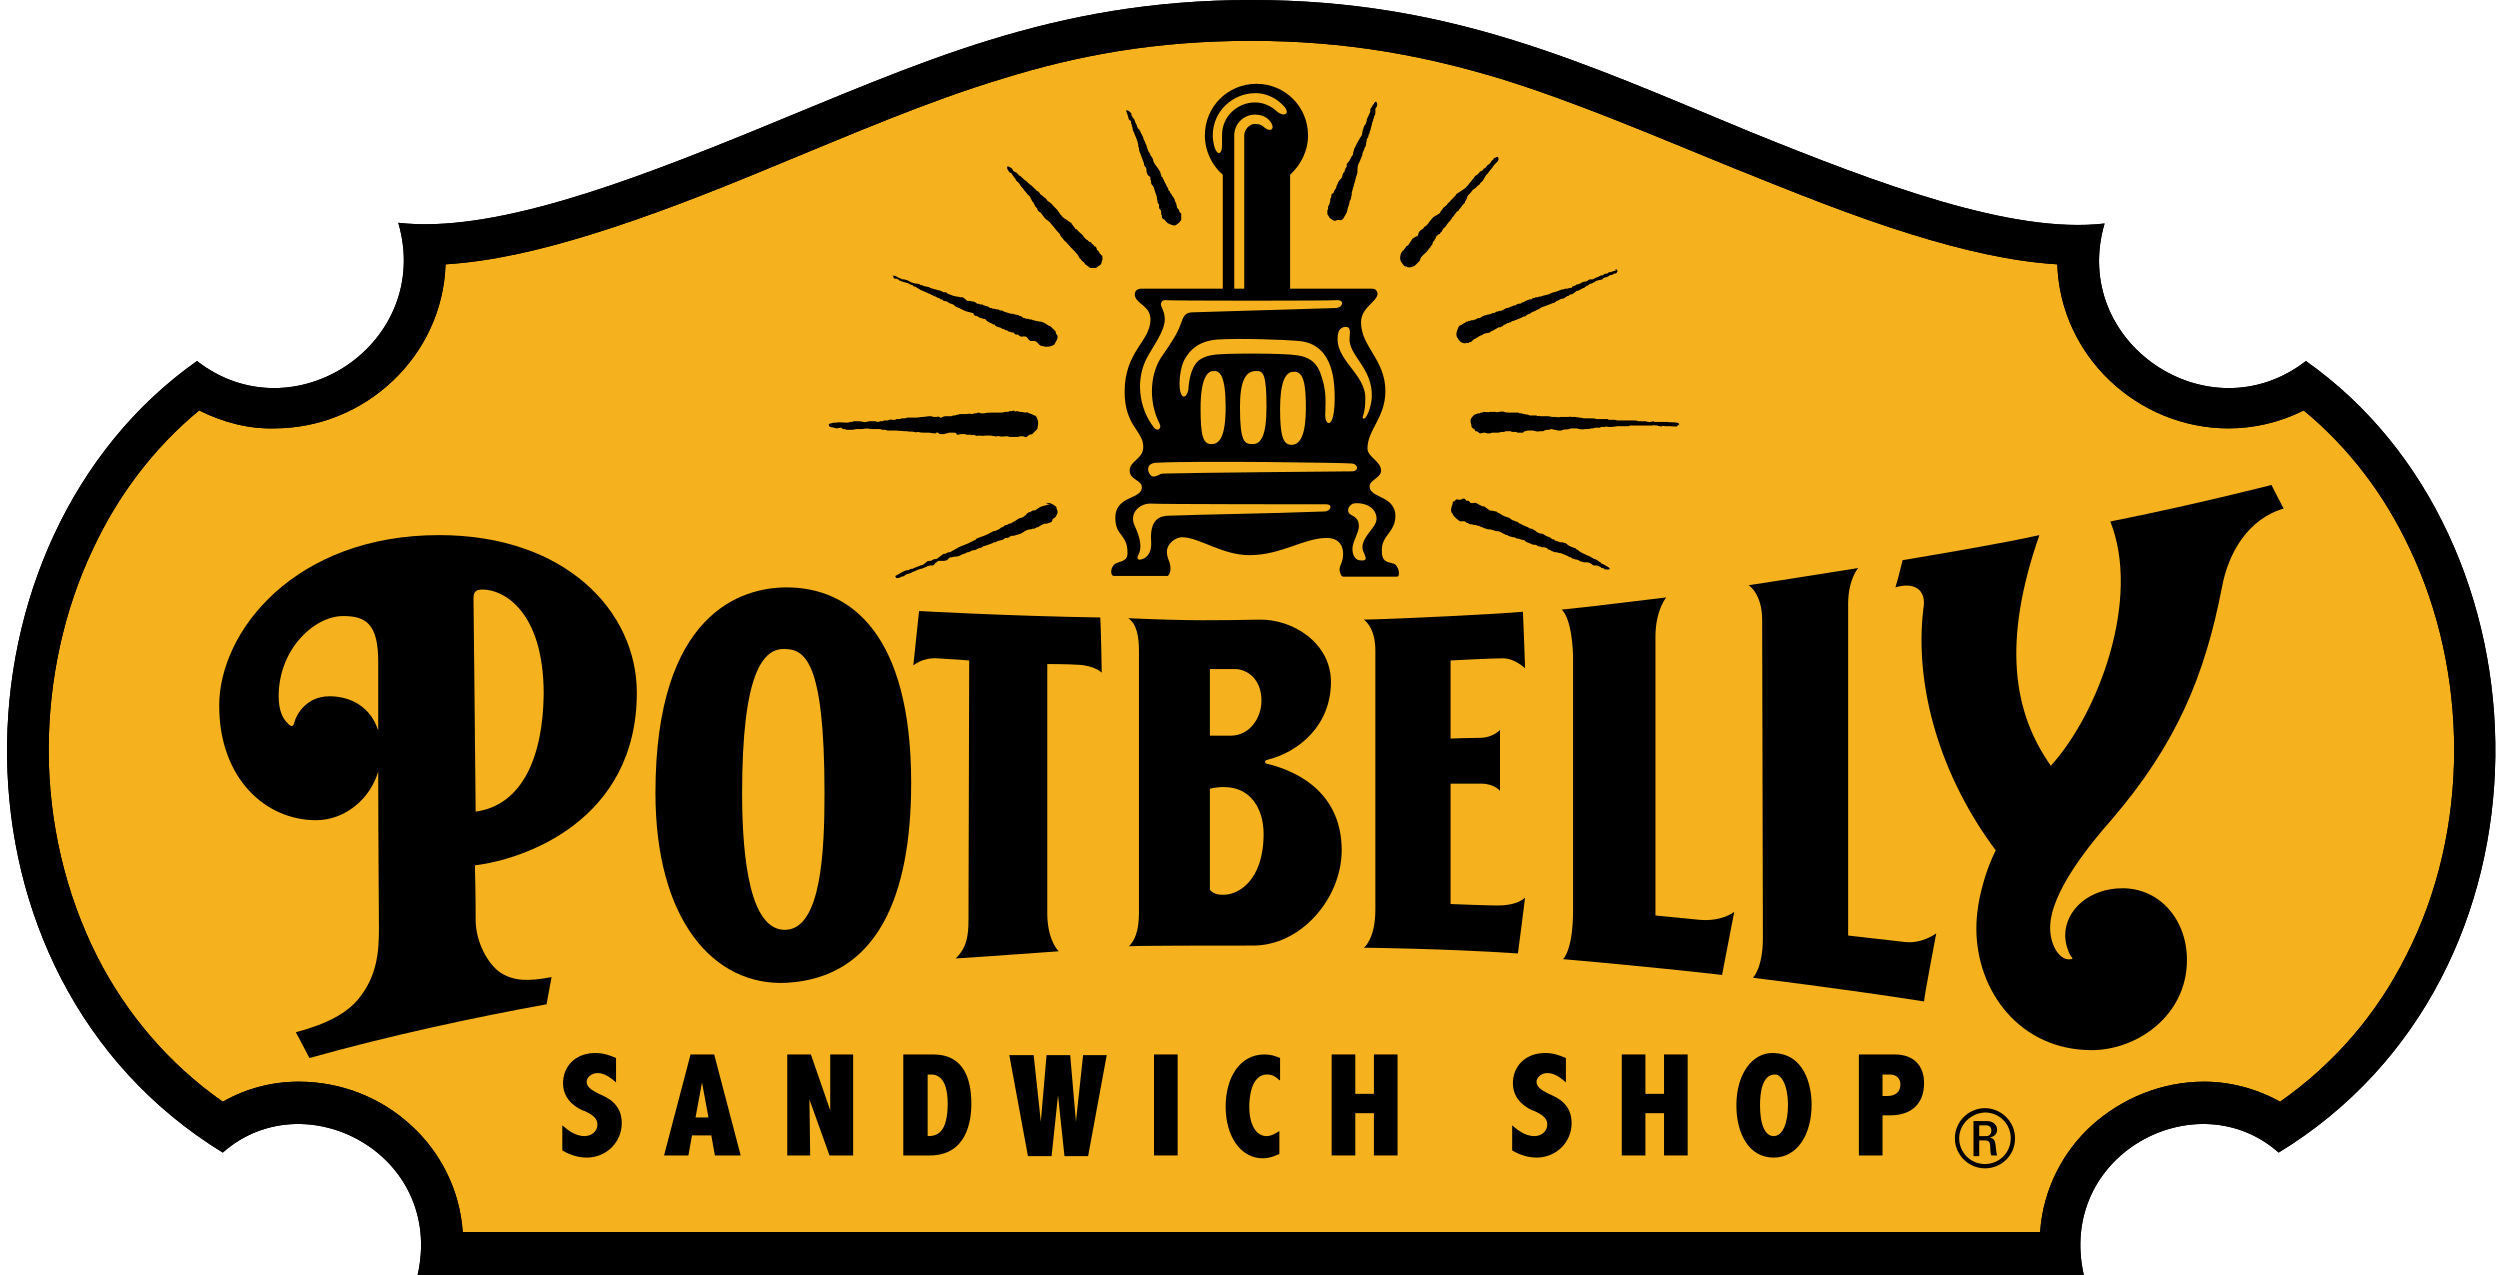 <svg width="349" height="178" viewBox="0 0 349 178" fill="none" xmlns="http://www.w3.org/2000/svg">
<path d="M62.4 174.3C62.5 169.5 61 164.9 58 161.1C54 156.2 47.9 153.2 41.6 153.2C37.7 153.2 34.1 154.3 30.9 156.4C14.9 145.7 5.3 127.8 4.6 107C3.9 86.1 12.7 66.4 27.6 54.8C30.9 56.8 34.5 57.8 38.3 57.8C45.1 57.8 51.6 54.5 55.8 49C58.9 44.9 60.3 40 60 35C73.3 34.8 90.3 28.3 106.5 21.7C108.7 20.8 110.8 19.9 112.9 19.1C132.9 10.8 150.1 3.7 174.7 3.7C199.3 3.7 216.5 10.8 236.5 19.1C238.6 20 240.7 20.9 242.9 21.7C259.1 28.3 276.1 34.8 289.4 35C289.1 40 290.5 44.9 293.6 49C297.8 54.5 304.3 57.8 311.1 57.8C314.9 57.8 318.5 56.8 321.8 54.8C336.7 66.4 345.4 86.1 344.8 107C344.1 127.8 334.6 145.7 318.5 156.5C315.3 154.4 311.7 153.3 307.8 153.3C301.5 153.3 295.4 156.2 291.4 161.2C288.4 165 286.9 169.5 287 174.4H62.4V174.3Z" fill="#F5B21E"/>
<path d="M281.3 158.9C281.3 161.3 279.4 163.1 277.1 163.1C274.8 163.1 272.9 161.2 272.9 158.9C272.9 156.6 274.8 154.7 277.1 154.7C279.4 154.7 281.3 156.6 281.3 158.9ZM273.5 158.9C273.5 160.9 275.1 162.5 277.1 162.5C279.1 162.5 280.7 160.9 280.7 158.9C280.7 156.9 279.1 155.3 277.1 155.3C275.1 155.4 273.5 157 273.5 158.9ZM276.3 161.4H275.5V156.5H277.4C278.3 156.5 278.8 157.1 278.8 157.7C278.8 158.3 278.4 158.7 277.7 158.8C278.3 158.9 278.5 159.1 278.6 160C278.6 160.2 278.7 161 278.8 161.3H278C277.8 161 277.9 160.3 277.8 159.7C277.7 159.2 277.3 159.2 277.1 159.2H276.3V161.4ZM276.3 158.6H277.3C277.8 158.6 278 158.2 278 157.8C278 157.5 277.8 157.1 277.3 157.1H276.3V158.6Z" fill="black"/>
<path d="M81.3 155C79.8 154.3 78.6 153.1 78.6 151.2C78.6 148.9 80.3 147 83.1 147C84.4 147 85.3 147.4 86 147.7V151.1C85.5 150.7 84.6 149.8 83.4 149.8C82.6 149.8 81.9 150.4 81.9 151C81.9 151.9 82.9 152.3 83.6 152.7C84.8 153.2 86.8 154.1 86.8 156.8C86.8 159.4 84.7 161.6 81.9 161.6C80.3 161.6 79 160.9 78.5 160.6V157.1C79.1 157.6 80.2 158.6 81.6 158.6C82.6 158.6 83.4 157.9 83.4 157C83.4 156.1 82.7 155.6 81.6 155.1L81.3 155Z" fill="black"/>
<path d="M99.7 147.2L103.4 161.3H99.8L99.3 158.5H96.6L96.1 161.3H92.7L96.4 147.2H99.7ZM98 151.1L97.1 156H98.9L98 151.1Z" fill="black"/>
<path d="M115.9 155V147.2H119.1V161.3H115.8L113 153.5L113.1 161.3H109.9V147.2H113.2L115.9 155Z" fill="black"/>
<path d="M130.3 147.2C134.4 147.2 135.6 150.4 135.6 154.1C135.6 156.6 134.9 161.3 129.8 161.3H126.1V147.2H130.3ZM129.5 150V158.6C130.7 158.6 132.3 158.3 132.3 154C132.3 152.5 132 150 130 150H129.5Z" fill="black"/>
<path d="M150.2 156.6L151.2 147.3H154.5L151.9 161.4H148.6L147.7 152.9L146.8 161.4H143.5L140.9 147.3H144.3L145.3 156.6L146.1 147.3H149.4L150.2 156.6Z" fill="black"/>
<path d="M164.4 147.2V161.3H161.1V147.2H164.4Z" fill="black"/>
<path d="M178.6 150.8C178.1 150.3 177.6 150 176.9 150C174.4 150 174.4 154 174.4 154.5C174.4 156.9 175.3 158.6 176.8 158.6C177.5 158.6 178.1 158.2 178.6 157.9V161.1C178.1 161.3 177.3 161.7 176.3 161.7C173.1 161.7 171.1 158.5 171.1 154.5C171.1 150.4 173.1 147.2 176.5 147.2C177.4 147.2 178 147.4 178.7 147.7V150.8H178.6Z" fill="black"/>
<path d="M189.2 147.2V152.7H191.8V147.2H195.1V161.3H191.8V155.4H189.2V161.3H185.9V147.2H189.2Z" fill="black"/>
<path d="M213.9 155C212.4 154.3 211.2 153.1 211.2 151.2C211.2 148.9 212.9 147 215.7 147C217 147 217.9 147.4 218.6 147.7V151.1C218.1 150.7 217.2 149.8 216 149.8C215.2 149.8 214.5 150.4 214.5 151C214.5 151.9 215.5 152.3 216.2 152.7C217.4 153.2 219.4 154.1 219.4 156.8C219.4 159.4 217.3 161.6 214.5 161.6C212.9 161.6 211.6 160.9 211.1 160.6V157.1C211.7 157.6 212.8 158.6 214.2 158.6C215.2 158.6 216 157.9 216 157C216 156.1 215.3 155.6 214.2 155.1L213.9 155Z" fill="black"/>
<path d="M229.7 147.2V152.7H232.3V147.2H235.6V161.3H232.3V155.4H229.7V161.3H226.4V147.2H229.7Z" fill="black"/>
<path d="M252.9 154.2C252.9 158.4 250.9 161.6 247.6 161.6C244.1 161.6 242.4 158.2 242.4 154.3C242.4 149.8 244.7 147 247.4 147C251.9 147 252.9 151.5 252.9 154.2ZM245.7 154.3C245.7 157 246.4 158.6 247.6 158.6C248.9 158.6 249.6 156.7 249.6 154.3C249.6 151.5 248.7 150 247.8 150C246 150 245.7 152.5 245.7 154.3Z" fill="black"/>
<path d="M264.5 147.2C267.2 147.2 268.6 148.8 268.6 151.2C268.6 154.3 266.6 155.7 263.9 155.7H262.8V161.3H259.5V147.2H264.5ZM262.8 150V153H263.5C264.5 153 265.3 152.5 265.3 151.4C265.3 150.6 264.8 150 263.8 150H262.8Z" fill="black"/>
<path fill-rule="evenodd" clip-rule="evenodd" d="M153.8 93.9C153.8 93.9 153.7 87.7 153.6 86.2C140.8 86 128.3 85.3 128.3 85.3L127.5 92.9C127.5 92.9 128.7 91.8 130.8 91.9C132.7 92 135.3 92.2 135.3 92.2C135.3 92.2 135.2 126.2 135.2 128.4C135.2 130.5 135 132.3 133.4 133.8C138.4 133.5 146.1 132.9 147.8 132.8C146.6 131.5 146.2 129.3 146.2 127.6C146.2 125.9 146.2 92.7 146.2 92.7C146.2 92.7 149 92.7 150.5 92.8C152.8 92.9 153.8 93.9 153.8 93.9Z" fill="black"/>
<path fill-rule="evenodd" clip-rule="evenodd" d="M157.5 86.3C166.2 86.7 170.2 86.6 175.8 86.5C180.4 86.4 185.8 89.7 185.8 95.2C185.8 101.2 181.4 105 176.8 106.1C176.5 106.2 176.6 106.6 176.8 106.6C181.8 107.8 187.3 111.1 187.3 118.7C187.3 125.4 181.6 132.1 174.8 132C169.5 132 159.4 132 157.6 132.1C158.4 131.3 159 130 159 127.4C159 124.7 159 92.3 159 90.9C159 88.9 158.7 87.1 157.5 86.3ZM168.9 93.4C170.2 93.4 171.6 93.4 172.4 93.4C174.1 93.4 176.1 94.8 176.1 97.8C176.1 100.3 174.4 102.7 171.8 102.7C170.8 102.7 168.9 102.7 168.9 102.7C168.9 102.7 168.9 95.6 168.9 93.4ZM168.9 110.1C174.3 108.9 176.4 112.7 176.4 116.4C176.4 123 172.8 124.9 170.9 124.9C170.6 124.9 169.5 125 168.9 124.2C168.9 123.5 168.9 111.1 168.9 110.1Z" fill="black"/>
<path fill-rule="evenodd" clip-rule="evenodd" d="M190.4 86.5C195.4 86.4 209.5 85.7 212.6 85.4C212.7 87.3 212.9 93.3 212.9 93.3C212.9 93.3 211.5 91.9 209.8 91.9C208.2 91.9 202.5 92.2 202.5 92.2V103.1C202.5 103.1 205.3 103 206.6 103C208.4 103 209.4 101.9 209.4 101.9V110.4C209.4 110.4 208.6 109.4 206.8 109.4C204.9 109.4 202.5 109.4 202.5 109.4V126.2C202.5 126.2 207.4 126.4 208.7 126.4C211.9 126.5 212.9 125.3 212.9 125.3C212.9 125.3 212 132.5 211.9 133.1C201.3 132.4 190.4 132.3 190.4 132.3C190.4 132.3 192 131.1 192 127C192 124.1 192 93.3 192 90.8C192 87.6 190.5 86.6 190.4 86.5Z" fill="black"/>
<path fill-rule="evenodd" clip-rule="evenodd" d="M218 85.1C220.4 84.9 231.7 83.5 232.6 83.4C232.6 83.4 231.1 85.2 231.1 88.9C231.1 92.6 231.1 127.8 231.1 127.8C231.1 127.8 236.1 128.3 237.2 128.4C240.4 128.7 242.1 127.3 242.1 127.3C242.1 127.3 240.5 135.6 240.4 136.1C228.9 134.8 218.2 133.9 218.2 133.9C218.2 133.9 219.6 132.7 219.6 127.1C219.6 125.6 219.6 92.8 219.6 91.5C219.4 86 218 85.1 218 85.1Z" fill="black"/>
<path fill-rule="evenodd" clip-rule="evenodd" d="M244.1 81.7C244.1 81.7 251.3 80.6 259.4 79.3C259.4 79.3 258 80.9 258 84.3C258 87.7 258 130.6 258 130.6C258 130.6 264.2 131.3 265.9 131.5C268.3 131.8 270.3 130.3 270.3 130.3C270.3 130.3 268.6 139.2 268.6 139.8C257.1 138 244.7 136.5 244.7 136.5C244.7 136.5 246.1 135.2 246.1 130.9C246.1 126.6 246 88.4 246 86.6C246 82.8 244.1 81.7 244.1 81.7Z" fill="black"/>
<path fill-rule="evenodd" clip-rule="evenodd" d="M264.6 82C264.9 81.1 265.6 78.2 265.6 78.2C265.6 78.2 279.5 75.9 284.7 74.7C279.5 89.6 281 99.4 286.3 106.9C293 99.5 298.9 83.6 294.6 72.8C306.2 70.5 317.1 67.7 317.1 67.7C317.1 67.7 318.3 70.1 318.8 71C313.9 72.4 311.1 77.1 310.2 81.9C307.8 94.4 303.8 103.9 294.8 114.4C291.8 117.8 286.2 124.6 286.2 129.5C286.2 132.2 287.7 134.2 289.1 133.9C289.3 133.9 289.4 133.8 289.2 133.6C288.9 133.3 288.3 131.9 288.3 130.6C288.3 127 291.7 124 296.3 124C301.6 124 305.3 128.5 305.3 134C305.3 141.8 298.3 146.6 292 146.6C282 146.6 275.9 138.4 275.9 129.6C275.9 125.6 277.3 121.3 278.6 118.7C270.9 108.4 267.2 95.9 268.5 85C269 82.3 267.2 81.2 264.6 82Z" fill="black"/>
<path fill-rule="evenodd" clip-rule="evenodd" d="M109.8 82C103.6 82 91.5 85.5 91.5 110.7C91.5 128.4 99.6 137.7 109.8 137.2C122.5 136.5 127.2 125.1 127.2 109.3C127.2 88.6 118.8 82 109.8 82ZM109.4 90.6C106.5 90.6 103.6 94 103.6 110.7C103.6 120.3 104.8 130 109.7 129.8C114.7 129.6 115.1 118.6 115.1 110.7C115.1 92 112.3 90.6 109.4 90.6Z" fill="black"/>
<path fill-rule="evenodd" clip-rule="evenodd" d="M88.9 96.7C88.9 85.3 78.9 74.7 61.3 74.7C41.2 74.7 30.6 88.1 30.6 98.5C30.6 108.7 37.1 114.5 44.1 114.5C48.2 114.5 51.7 111.5 52.8 107.7C52.8 117.1 52.9 127.7 52.9 129.5C52.9 132.8 52.7 136.2 50 139.5C48.4 141.4 45.8 142.9 41.3 144.1C41.6 144.7 42.7 146.7 43.2 147.7C54.6 144.5 66.4 142 76.3 140.2C76.3 140.2 76.7 138 77 136.4C73.8 137 71.8 137 69.9 135.8C68.2 134.7 66.4 131.6 66.4 128.4C66.4 127.8 66.4 124.9 66.3 120.8C73.1 120 88.9 114.6 88.9 96.7ZM46 97.2C42.8 97.2 41.4 99.7 41.1 100.8C41 101.5 40.6 101.5 40.2 101C39.5 100.4 38.9 99.2 38.9 97.2C38.9 90.6 43.9 86 47.9 86C51.1 86 52.8 87.1 52.8 92.4C52.8 93.7 52.8 97.4 52.8 102C51.8 98.8 49.1 97.2 46 97.2ZM66.4 113.3C66.3 100.7 66.1 84.6 66.1 83.6C66.1 82.6 66.4 82.3 67.4 82.3C70.2 82.3 75.9 85.2 75.9 96.9C75.8 105.5 73 112.4 66.4 113.3Z" fill="black"/>
<path d="M321.9 50.4C308.4 60.9 288.9 47.9 293.8 31.2C280.9 32.7 262.3 25.7 244.3 18.4C221 8.8 202.6 0 174.7 0C146.8 0 128.4 8.8 105.1 18.3C87.2 25.6 68.6 32.6 55.6 31.1C60.5 47.9 41 60.9 27.5 50.4C-7.7 75.2 -9.2 136.2 31.1 160.9C42.5 150.8 62.1 161.1 58.3 178C63.7 178 174.6 178 174.6 178C174.6 178 285.5 178 290.9 178C287.1 161.1 306.7 150.8 318.1 160.9C358.6 136.2 357 75.1 321.9 50.4ZM318.3 153.8C314.9 151.9 311.2 151 307.7 151C301.8 151 296.2 153.3 291.9 157.2C288 160.8 285.2 166 284.8 172C260.4 172 174.7 172 174.7 172C174.7 172 89 172 64.6 172C64.2 166 61.4 160.8 57.5 157.2C53.2 153.2 47.6 151 41.7 151C38.1 151 34.4 151.9 31.1 153.8C23.4 148.4 17.6 141.4 13.6 133.6C9.1 124.7 6.8 114.7 6.8 104.7C6.8 95 8.9 85.2 13 76.6C16.5 69.1 21.5 62.5 27.8 57.3C31.2 59 34.8 59.9 38.3 59.8C44.6 59.8 50.5 57.3 54.9 53.1C59.1 49.1 62 43.4 62.2 36.9C68.7 36.5 75.5 34.9 82.6 32.7C90.7 30.2 99.1 26.9 107.3 23.5C119 18.7 129.3 14.2 139.9 11C150.5 7.7 161.4 5.7 174.7 5.7C188 5.7 198.9 7.8 209.5 11C220.1 14.3 230.3 18.7 242.1 23.5C250.3 26.8 258.7 30.2 266.8 32.7C273.9 34.9 280.7 36.5 287.2 36.9C287.4 43.4 290.3 49.1 294.5 53.1C298.9 57.3 304.8 59.8 311.1 59.8C314.6 59.8 318.2 59 321.6 57.3C327.9 62.5 332.9 69.1 336.4 76.6C340.5 85.2 342.6 94.9 342.6 104.7C342.6 114.7 340.4 124.7 335.8 133.6C331.8 141.5 326 148.4 318.3 153.8Z" fill="black"/>
<path fill-rule="evenodd" clip-rule="evenodd" d="M192 14.2C192.3 14.2 192.3 14.7 192.2 14.9C192.1 15 192 15.1 192 15.3C192 15.4 192 15.5 192 15.7C192 15.8 192 16 191.9 16.1C191.8 16.3 191.8 16.5 191.7 16.7C191.7 16.8 191.7 16.9 191.6 17C191.5 17.4 191.4 17.8 191.3 18.2C191.3 18.3 191.2 18.3 191.2 18.4C191.2 18.5 191.2 18.5 191.2 18.6L191.1 18.7C191.1 18.8 191 19 191 19.1C191 19.2 190.9 19.3 190.8 19.4C190.8 19.5 190.8 19.5 190.8 19.6C190.8 19.7 190.7 19.9 190.7 20.1C190.7 20.2 190.7 20.2 190.7 20.3L190.6 20.4V20.5C190.6 20.6 190.5 20.6 190.5 20.6V20.7C190.4 20.9 190.3 21.2 190.2 21.4C190.2 21.5 190.2 21.5 190.2 21.6C190 22.1 189.8 22.6 189.6 23C189.5 23.3 189.5 23.6 189.5 23.8C189.5 23.9 189.5 24 189.5 24.1C189.2 25 189 26 188.7 26.9C188.7 27 188.7 27 188.7 27.1C188.7 27.3 188.6 27.5 188.6 27.7C188.6 27.8 188.5 27.9 188.4 28.1C188.4 28.2 188.4 28.4 188.3 28.6C188.3 28.7 188.2 28.8 188.2 28.9C188.1 29.2 188.1 29.4 188 29.7C187.9 29.9 187.8 30 187.7 30.2C187.6 30.4 187.5 30.6 187.3 30.7C187.2 30.8 187 30.7 186.8 30.7C186.6 30.7 186.4 30.9 186.2 30.8C186.1 30.8 186.1 30.7 186 30.7C185.9 30.6 185.7 30.5 185.6 30.4C185.6 30.3 185.5 30.3 185.5 30.2C185.4 30.1 185.4 30 185.3 29.9C185.3 29.8 185.3 29.7 185.3 29.6C185.3 29.5 185.3 29.5 185.3 29.4C185.3 29.3 185.4 29.2 185.4 29.2C185.4 29.1 185.4 29 185.4 28.9C185.4 28.8 185.5 28.6 185.6 28.5V28.4C185.6 28.3 185.7 28.2 185.7 28.1C185.7 28 185.7 27.9 185.7 27.8C185.7 27.7 185.8 27.7 185.8 27.6C185.9 27.5 185.8 27.3 185.9 27.1C186 27 186 27 186.1 27C186.2 26.9 186.2 26.7 186.3 26.6C186.3 26.5 186.4 26.4 186.5 26.3C186.5 26.2 186.6 26 186.6 25.9C186.6 25.9 186.7 25.8 186.7 25.7C186.8 25.6 186.8 25.4 186.9 25.3C187 25.1 187.2 25 187.3 24.8C187.4 24.6 187.4 24.4 187.5 24.2C187.5 24.1 187.6 24.1 187.7 24C187.7 23.9 187.7 23.9 187.7 23.8L187.8 23.7C187.8 23.6 187.8 23.5 187.9 23.4L188 23.3C188 23.2 188 23.1 188 23C188 22.9 188 22.8 188.1 22.8C188.2 22.7 188.3 22.5 188.4 22.4C188.5 22.2 188.6 22 188.7 21.8L188.8 21.7C188.9 21.6 188.9 21.5 188.9 21.3C188.9 21.2 189 21.1 189 21C189 20.9 189 20.8 189.1 20.7C189.3 20.3 189.5 19.8 189.8 19.4C189.8 19.3 189.8 19.3 189.9 19.2C190 19.1 190 19 190.1 18.9C190.2 18.6 190.2 18.2 190.3 18C190.4 17.8 190.4 17.6 190.5 17.5C190.6 17.4 190.7 17.3 190.7 17.1C190.8 17 190.8 16.9 190.8 16.7C190.9 16.4 191.1 16.1 191.2 15.8C191.3 15.7 191.3 15.5 191.3 15.4C191.3 15.3 191.3 15.3 191.3 15.2L191.4 15.1C191.4 15 191.5 15 191.5 14.9L191.6 14.8C191.6 14.7 191.6 14.7 191.7 14.6L191.8 14.5C191.8 14.4 191.8 14.4 191.9 14.3C191.9 14.4 191.9 14.3 192 14.2Z" fill="black"/>
<path fill-rule="evenodd" clip-rule="evenodd" d="M157.2 15.4C157.5 15.4 157.6 15.5 157.8 15.7L157.9 15.8C158 15.9 157.9 16.1 158 16.2L158.1 16.3C158.1 16.4 158.1 16.4 158.2 16.5C158.2 16.5 158.2 16.5 158.3 16.6C158.4 16.7 158.4 16.9 158.5 17.1C158.5 17.2 158.6 17.2 158.6 17.3C158.7 17.4 158.7 17.6 158.8 17.8C158.8 17.9 158.9 18 159 18C159.1 18.2 159.2 18.4 159.3 18.6C159.4 18.8 159.5 19 159.6 19.2C159.6 19.3 159.6 19.4 159.7 19.5C159.7 19.6 159.8 19.7 159.8 19.7C159.8 19.8 159.9 19.9 159.9 20C159.9 20.1 160 20.1 160 20.2C160.1 20.5 160.2 20.8 160.3 21.1C160.4 21.2 160.4 21.3 160.5 21.4C160.6 21.5 160.6 21.6 160.6 21.7C160.7 21.8 160.8 21.9 160.9 22.1C161 22.3 161 22.6 161.1 22.7C161.3 23.1 161.7 23.5 161.9 23.9C162 24 162 24.1 162 24.2C162 24.3 162.1 24.3 162.1 24.4C162.1 24.5 162.1 24.6 162.2 24.7C162.2 24.7 162.3 24.7 162.3 24.8C162.3 24.9 162.3 24.9 162.4 25C162.5 25.2 162.6 25.5 162.8 25.8C162.8 25.9 162.9 26 163 26.2C163.1 26.3 163.1 26.4 163.1 26.5C163.1 26.6 163.2 26.6 163.3 26.7C163.3 26.8 163.3 26.9 163.4 26.9C163.4 27 163.5 27.1 163.6 27.2C163.6 27.3 163.6 27.3 163.7 27.4C163.8 27.5 163.9 27.7 164 27.9C164 28 164 28.1 164.1 28.2C164.1 28.3 164.2 28.3 164.2 28.4V28.5C164.2 28.6 164.3 28.7 164.3 28.8C164.3 28.9 164.3 29 164.4 29.1C164.5 29.2 164.6 29.3 164.6 29.4C164.6 29.5 164.6 29.5 164.7 29.6C164.7 29.7 164.8 29.7 164.9 29.8C164.9 29.9 164.9 30.2 164.9 30.4C164.9 30.5 164.9 30.6 164.9 30.7C164.9 30.8 164.8 30.8 164.7 30.9V31C164.6 31.1 164.3 31.3 164.2 31.4C164 31.5 163.8 31.5 163.6 31.4C163.5 31.4 163.4 31.3 163.3 31.3C162.9 31.1 162.8 31 162.6 30.7C162.6 30.7 162.5 30.6 162.4 30.6C162.3 30.5 162.2 30.4 162.2 30.3C162.2 30.2 162.2 30.2 162.2 30.1C162.2 30 162.1 30 162.1 29.9C162.1 29.8 162.1 29.7 162.1 29.7C162.1 29.6 162.1 29.5 162.1 29.5C162.1 29.4 162 29.3 161.9 29.2C161.8 29.1 161.8 28.9 161.8 28.8C161.8 28.7 161.8 28.7 161.8 28.6C161.8 28.5 161.7 28.4 161.6 28.3C161.6 28.2 161.6 28.2 161.6 28.1C161.6 28 161.5 27.8 161.5 27.7C161.5 27.6 161.5 27.6 161.5 27.5C161.5 27.4 161.4 27.3 161.4 27.2C161.4 27.1 161.3 27 161.3 26.9C161.2 26.7 161.2 26.5 161.1 26.3C161.1 26.2 161 26 160.9 25.9C160.8 25.8 160.8 25.8 160.7 25.6C160.7 25.5 160.7 25.2 160.6 25.1C160.6 25 160.6 24.9 160.6 24.8C160.6 24.7 160.4 24.6 160.3 24.5C160.2 24.4 160.1 24.2 160.1 24.1C160 23.9 160.1 23.7 160 23.5C160 23.4 159.9 23.3 159.8 23.2C159.7 23.1 159.7 22.9 159.7 22.8C159.5 22.3 159.3 21.7 159.1 21.2C159 21 159 20.8 159 20.7C159 20.6 158.9 20.5 158.9 20.4C158.9 20.3 158.9 20.3 158.9 20.2C158.9 20.1 158.8 19.9 158.8 19.8V19.7L158.7 19.6C158.7 19.5 158.7 19.5 158.7 19.4L158.6 19.3V19.2C158.6 19.1 158.5 19.1 158.5 19C158.4 18.8 158.4 18.7 158.3 18.5C158.3 18.4 158.2 18.4 158.2 18.3C158.1 18.1 158.1 17.9 158.1 17.8C158.1 17.7 158 17.7 158 17.6C158 17.5 158 17.5 158 17.4C158 17.4 157.9 17.3 157.9 17.2C157.9 17.1 157.9 17.1 157.9 17C157.9 16.9 157.8 16.8 157.7 16.8C157.6 16.7 157.5 16.5 157.5 16.3C157.2 15.5 157.2 15.4 157.2 15.4Z" fill="black"/>
<path fill-rule="evenodd" clip-rule="evenodd" d="M209 21.9C209.1 21.9 209.1 21.9 209.1 21.9C209.4 22.4 208.9 22.7 208.6 23C208.4 23.3 208.2 23.6 208 23.8C207.9 23.9 207.8 24.1 207.7 24.2L207.6 24.3C207.4 24.5 207.3 24.7 207.2 24.9L207.1 25V25.1L207 25.2C207 25.2 207 25.3 206.9 25.3C206.9 25.4 206.8 25.4 206.7 25.5C206.6 25.6 206.6 25.7 206.5 25.8C206.4 25.8 206.4 25.9 206.3 25.9C206.1 26.2 205.9 26.3 205.6 26.5C205.5 26.6 205.4 26.8 205.3 26.9C205.2 27 205.1 27.1 205 27.2C204.9 27.3 204.8 27.5 204.8 27.6V27.7C204.8 27.7 204.7 27.7 204.7 27.8C204.7 27.9 204.7 27.9 204.7 27.9C204.6 28 204.5 28.1 204.5 28.2V28.3C204.4 28.4 204.3 28.5 204.2 28.6C204.1 28.7 204 28.9 203.9 29C203.9 29.1 203.8 29.1 203.7 29.2C203.7 29.3 203.7 29.3 203.6 29.4C203.6 29.5 203.5 29.5 203.4 29.5C203.3 29.6 203.3 29.7 203.2 29.8L203.1 29.9C203.1 29.9 203 30 203 30.1C202.9 30.2 202.8 30.3 202.7 30.4C202.7 30.4 202.7 30.5 202.6 30.6L202.5 30.7C202.5 30.8 202.4 30.8 202.4 30.9H202.3C202.3 31 202.2 31 202.2 31.1C202.1 31.2 202.1 31.2 202 31.3C202 31.4 202 31.4 201.9 31.5C201.8 31.7 201.6 31.8 201.5 31.9C201.4 32 201.4 32.1 201.4 32.1L201.3 32.2C201.3 32.3 201.3 32.3 201.2 32.4C201.2 32.4 201.1 32.4 201.1 32.5C201 32.6 201 32.7 200.9 32.7C200.8 32.7 200.8 32.7 200.7 32.8C200.7 32.8 200.7 32.9 200.6 32.9L200.5 33C200.4 33.1 200.5 33.2 200.4 33.3C200.4 33.3 200.3 33.3 200.3 33.4C200.3 33.5 200.3 33.5 200.2 33.6L200.1 33.7C200 33.8 200 34.1 199.9 34.2L199.8 34.3C199.7 34.4 199.7 34.4 199.7 34.5C199.6 34.6 199.6 34.6 199.5 34.7C199.4 34.8 199.3 35 199.2 35.1C199.1 35.2 199 35.3 198.9 35.4C198.7 35.6 198.4 35.8 198.3 36.1C198.3 36.2 198.2 36.3 198.2 36.4C198.2 36.5 198 36.5 198 36.6C197.8 36.8 197.7 36.9 197.5 37.1C197.3 37.2 196.9 37.4 196.5 37.3C196.4 37.3 196.4 37.2 196.3 37.2C196.2 37.2 196.1 37.2 196 37.1C195.9 37 195.8 36.8 195.7 36.7C195.6 36.6 195.5 36.4 195.5 36.3C195.4 36.1 195.5 35.5 195.6 35.3L195.7 35.2C195.7 35.1 195.8 35.1 195.8 35C195.9 35 195.9 34.9 196 34.9V34.8C196.1 34.7 196.1 34.7 196.2 34.6C196.2 34.5 196.3 34.5 196.3 34.4C196.4 34.3 196.6 34.3 196.6 34.2C196.8 33.9 197 33.6 197.2 33.3L197.7 33C197.8 33 197.9 33 197.9 32.9C198 32.8 198 32.5 198.1 32.4C198.3 32.1 198.4 32.1 198.7 31.9C198.7 31.8 198.8 31.8 198.8 31.7C198.9 31.6 199 31.6 199 31.6C199.1 31.5 199.3 31.3 199.4 31.2C199.4 31.1 199.4 31.1 199.5 31L199.6 30.9C199.7 30.7 199.9 30.6 200 30.4C200.1 30.3 200.2 30.2 200.3 30.2L200.4 30.1H200.5L200.6 30C200.8 29.9 201 29.8 201.1 29.6V29.5C201.2 29.4 201.2 29.4 201.3 29.3C201.4 29.2 201.4 29.1 201.5 29C201.7 28.9 201.8 28.7 202 28.6C202 28.5 202.1 28.5 202.1 28.4C202.2 28.3 202.4 28.2 202.5 28C202.6 27.9 202.7 27.8 202.8 27.7C202.9 27.7 202.9 27.6 202.9 27.6C202.9 27.6 202.9 27.5 203 27.5C203.1 27.4 203.1 27.4 203.2 27.3C203.2 27.2 203.3 27.2 203.3 27.1C203.7 26.8 204.1 26.6 204.5 26.3L204.6 26.2C204.8 26 205 25.8 205.2 25.5L205.3 25.4C205.4 25.3 205.5 25.1 205.6 25L205.7 24.9C205.8 24.8 205.8 24.7 205.9 24.6C206 24.5 206.2 24.4 206.2 24.4C206.4 24.3 206.5 24 206.7 23.9C206.8 23.9 206.8 23.9 206.9 23.8C207 23.8 207.1 23.6 207.1 23.6C207.1 23.5 207.2 23.5 207.3 23.5C207.4 23.4 207.5 23.3 207.6 23.1C207.7 23 207.8 23 207.9 22.9C208 22.8 208 22.8 208.1 22.7C208.1 22.6 208.1 22.6 208.2 22.5C208.3 22.4 208.3 22.4 208.4 22.3C208.5 22.3 208.5 22.2 208.5 22.1C208.9 22 208.9 21.9 209 21.9Z" fill="black"/>
<path fill-rule="evenodd" clip-rule="evenodd" d="M140.7 23.2C140.8 23.2 140.8 23.2 140.7 23.2C140.9 23.3 141.3 23.5 141.3 23.6C141.4 23.7 141.4 23.8 141.5 23.9C141.6 24 141.8 24 141.9 24.1L142 24.2C142.1 24.3 142.1 24.3 142.2 24.4C142.2 24.4 142.2 24.5 142.3 24.5C142.4 24.6 142.4 24.6 142.5 24.6C142.6 24.7 142.6 24.8 142.7 24.8L142.8 24.9C143 25.1 143.1 25.2 143.3 25.3C143.4 25.4 143.5 25.5 143.6 25.6C143.9 25.8 144.1 26 144.4 26.3C144.5 26.4 144.6 26.4 144.6 26.5L144.7 26.6C144.8 26.7 144.8 26.7 144.9 26.7L145 26.8L145.1 26.9C145.2 27 145.2 27 145.2 27.1C145.3 27.2 145.5 27.3 145.5 27.3C145.6 27.4 145.6 27.4 145.7 27.5C145.9 27.6 146.1 27.8 146.2 28C146.3 28.1 146.5 28.2 146.6 28.3C146.8 28.4 146.9 28.6 147 28.7C147.1 28.8 147.2 28.9 147.3 29C147.4 29.1 147.5 29.2 147.6 29.3C147.7 29.5 147.9 29.7 148 29.9C148.1 30 148.1 30 148.2 30.1C148.3 30.3 148.5 30.4 148.6 30.5C148.7 30.6 148.8 30.6 148.8 30.6C148.9 30.7 149.1 30.8 149.2 30.9C149.3 31 149.4 31 149.5 31.1C149.6 31.1 149.6 31.2 149.6 31.3C149.7 31.4 149.8 31.4 149.8 31.5C149.9 31.6 150 31.8 150.1 31.9C150.1 32 150.2 32 150.3 32C150.5 32.3 150.8 32.5 151 32.7C151.2 32.8 151.2 33 151.4 33.2C151.4 33.2 151.5 33.2 151.5 33.3L151.6 33.4C151.7 33.4 151.7 33.5 151.8 33.5C151.9 33.6 151.9 33.6 152 33.7C152.1 33.8 152.2 33.8 152.3 33.8C152.3 33.9 152.4 33.9 152.4 34C152.6 34.1 152.7 34.3 152.8 34.4H152.9C152.9 34.4 153.1 34.6 153.1 34.7V34.8C153.1 34.9 153.2 34.9 153.3 35C153.4 35.1 153.4 35.2 153.5 35.3C153.5 35.4 153.6 35.5 153.7 35.5V35.6C153.8 35.7 153.9 35.6 153.9 35.9C153.9 36 153.9 36.1 153.9 36.2C153.9 36.3 153.9 36.4 153.8 36.4C153.8 36.5 153.8 36.5 153.8 36.6C153.8 36.7 153.7 36.8 153.7 36.9C153.6 37 153.1 37.3 153 37.4C152.9 37.4 152.8 37.4 152.7 37.4C152.6 37.4 152.2 37.4 152.2 37.4C152.1 37.3 151.6 37 151.5 36.9C151.4 36.8 151.4 36.7 151.3 36.6C151.2 36.5 151.1 36.5 151 36.4C151 36.3 150.9 36.2 150.9 36.2C150.8 36.1 150.7 36.1 150.7 36C150.6 35.8 150.5 35.7 150.4 35.5C150.3 35.4 150.3 35.4 150.2 35.3C149.9 34.9 149.5 34.6 149.2 34.2C149.1 34.1 149.1 34.1 149 34C148.9 33.8 148.7 33.7 148.6 33.6L148.5 33.5C148.4 33.3 148.2 33.1 148.1 33C148 32.9 148 32.7 147.9 32.6C147.8 32.5 147.7 32.4 147.6 32.3C147.3 31.9 147 31.6 146.7 31.2C146.5 30.9 146.1 30.7 145.9 30.5C145.7 30.2 145.4 29.9 145.2 29.6C145.2 29.6 145.2 29.6 145.1 29.6L145 29.5L144.9 29.4C144.8 29.3 144.8 29.2 144.8 29.1C144.7 29 144.6 28.9 144.5 28.8C144.5 28.7 144.4 28.6 144.4 28.5L144.3 28.4C144.3 28.3 144.3 28.3 144.2 28.2L144.1 28.1C144 27.9 143.9 27.7 143.8 27.5C143.7 27.3 143.5 27.2 143.4 27.1C143.3 26.9 143.2 26.8 143.1 26.7L143 26.6C142.9 26.5 142.9 26.4 142.8 26.3L142.7 26.2C142.6 26.1 142.5 26 142.4 25.8C142.3 25.7 142.3 25.6 142.2 25.5C142.1 25.4 141.9 25.3 141.8 25.1C141.8 25 141.7 24.9 141.7 24.9L141.6 24.8C141.5 24.7 141.5 24.6 141.4 24.5L141.3 24.4V24.3C141.2 24.2 141.1 24.1 141 24.1C140.9 24.1 140.6 23.6 140.6 23.5V23.4V23.3C140.6 23.3 140.7 23.2 140.7 23.2Z" fill="black"/>
<path fill-rule="evenodd" clip-rule="evenodd" d="M225.5 37.6C225.6 37.6 225.6 37.6 225.7 37.6C225.7 37.7 225.8 37.7 225.8 37.9C225.7 38 225.7 38 225.7 38.1C225.6 38.2 225.4 38.2 225.3 38.2C225.2 38.3 225.1 38.4 224.9 38.4H224.8C224.7 38.5 224.6 38.5 224.5 38.6C224.3 38.7 224.1 38.7 223.9 38.8C223.8 38.9 223.7 38.9 223.7 39C223.4 39.1 223.1 39.1 222.9 39.2C222.8 39.2 222.7 39.3 222.6 39.4H222.5C222.4 39.5 222.2 39.6 222.1 39.6C222 39.6 222 39.6 222 39.6C221.9 39.7 221.7 39.8 221.6 39.9C221.5 39.9 221.4 39.9 221.4 40C221.3 40 221.2 40.2 221.1 40.2H221L220.9 40.3H220.8C220.8 40.3 220.8 40.3 220.7 40.4C220.6 40.4 220.6 40.4 220.5 40.5C220.4 40.5 220.3 40.6 220.3 40.6C220.2 40.6 220.2 40.6 220.1 40.6L220 40.7C219.9 40.8 219.7 40.9 219.6 41C219.5 41.1 219.3 41.1 219.2 41.1C219.1 41.1 219.1 41.2 219 41.3C218.9 41.3 218.8 41.3 218.7 41.4C218.6 41.5 218.5 41.5 218.4 41.6C218.3 41.7 218.1 41.7 218 41.7C217.8 41.8 217.6 41.9 217.4 42C217.3 42 217.3 42 217.2 42.1C217.1 42.2 217 42.3 216.8 42.3C216.5 42.4 216.1 42.6 215.8 42.7C215.6 42.8 215.4 42.8 215.2 42.9L215.1 43H215C215 43 215 43.1 214.9 43.1C214.8 43.2 214.6 43.2 214.5 43.3C214.4 43.3 214.4 43.4 214.3 43.4C214.2 43.5 214.1 43.5 214 43.5L213.9 43.6C213.8 43.6 213.8 43.6 213.7 43.7C213.6 43.7 213.6 43.8 213.6 43.8C213.5 43.9 213.4 43.8 213.3 43.9C213.2 43.9 213.1 44 213 44.1C212.9 44.2 212.8 44.2 212.7 44.2H212.6L212.5 44.3C212.2 44.4 211.9 44.6 211.5 44.7C211.4 44.7 211.4 44.8 211.3 44.8C211.2 44.8 211.1 44.8 211 44.9L210.9 45C210.8 45 210.8 45 210.7 45L210.6 45.1C210.6 45.1 210.5 45.1 210.4 45.1L210.3 45.2C210.2 45.3 210 45.3 209.9 45.4C209.8 45.5 209.7 45.6 209.6 45.6C209.5 45.7 209.3 45.7 209.2 45.7C209 45.8 208.7 46 208.5 46.1C208.4 46.2 208.2 46.2 208.1 46.3L208 46.4C207.8 46.5 207.6 46.5 207.5 46.5C207.4 46.5 207.3 46.6 207.2 46.6C207.1 46.6 207.1 46.6 207 46.7L206.9 46.8C206.8 46.8 206.7 46.8 206.6 46.9C206.5 46.9 206.4 47 206.3 47.1H206.2L206.1 47.2C206 47.3 205.8 47.3 205.7 47.4C205.6 47.5 205.5 47.6 205.4 47.7C205.3 47.8 205.2 47.7 205.1 47.8L205 47.9C204.9 47.9 204.8 47.8 204.7 47.9C204.2 48 203.8 47.7 203.6 47.4C203.6 47.3 203.5 47.2 203.5 47.2L203.4 47.1C203.2 46.6 203.4 46.1 203.6 45.7C203.6 45.6 203.7 45.6 203.7 45.5C203.8 45.4 204 45.4 204.1 45.3C204.2 45.2 204.3 45.2 204.4 45.1C204.5 45.1 204.5 45.1 204.6 45L204.7 44.9C204.8 44.9 204.9 44.9 204.9 44.9L205 44.8C205.1 44.8 205.1 44.8 205.2 44.8C205.3 44.8 205.3 44.7 205.4 44.7C205.5 44.7 205.6 44.7 205.7 44.7C205.8 44.7 205.8 44.6 205.9 44.6H206C206 44.6 206.1 44.6 206.1 44.5H206.2L206.3 44.4C206.4 44.4 206.5 44.4 206.5 44.4C206.6 44.4 206.8 44.3 206.9 44.2C207 44.2 207 44.1 207 44.1H207.1C207.2 44.1 207.3 44 207.3 44C207.4 44 207.4 44 207.5 44C207.6 44 207.6 43.9 207.7 43.9C207.8 43.9 207.9 43.9 207.9 43.9C208 43.9 208.1 43.8 208.1 43.8C208.2 43.8 208.2 43.8 208.2 43.8L208.3 43.7C208.4 43.7 208.4 43.7 208.5 43.7C208.6 43.7 208.8 43.6 208.9 43.5C209 43.5 209 43.5 209.1 43.5L209.2 43.4C209.3 43.4 209.4 43.4 209.5 43.4C209.8 43.3 210.1 43.1 210.3 43C210.4 43 210.4 43 210.5 43C210.7 42.9 211 42.8 211.2 42.7C211.3 42.6 211.5 42.7 211.6 42.6L211.7 42.5C211.8 42.5 211.9 42.4 212 42.4C212.1 42.4 212.3 42.4 212.4 42.3L212.5 42.2C212.6 42.2 212.7 42.2 212.8 42.1C213 42 213.2 41.9 213.5 41.8C213.6 41.8 213.6 41.8 213.7 41.8C213.8 41.8 213.9 41.7 214 41.6C214.1 41.6 214.1 41.6 214.2 41.6C214.3 41.6 214.3 41.5 214.4 41.5C214.5 41.5 214.5 41.5 214.6 41.5C214.7 41.5 214.8 41.4 214.9 41.4C215 41.4 215 41.4 215.1 41.4C215.5 41.2 216 41.2 216.4 41C216.5 41 216.5 40.9 216.6 40.9C216.8 40.8 217 40.8 217.3 40.7C217.5 40.6 217.8 40.5 218.1 40.4C218.2 40.4 218.2 40.4 218.3 40.4C218.3 40.4 218.4 40.3 218.5 40.3C218.6 40.3 218.7 40.3 218.8 40.3C218.9 40.3 219 40.2 219.1 40.2C219.2 40.2 219.2 40.2 219.3 40.2C219.4 40.2 219.5 40.1 219.5 40C219.6 39.9 219.7 40 219.8 39.9C219.9 39.9 220 39.8 220.1 39.7C220.2 39.7 220.2 39.7 220.3 39.7C220.4 39.7 220.4 39.6 220.5 39.6H220.6L220.7 39.5C220.9 39.4 221.1 39.3 221.3 39.3C221.4 39.3 221.5 39.3 221.6 39.2C221.7 39.1 221.9 39 222 39C222.1 39 222.2 39 222.3 39C222.4 39 222.5 38.9 222.7 38.8C222.9 38.7 223.1 38.7 223.2 38.6C223.3 38.6 223.3 38.5 223.4 38.5C223.5 38.4 223.7 38.5 223.8 38.4L223.9 38.3C224 38.2 224.2 38.2 224.3 38.2C224.4 38.2 224.5 38.1 224.6 38C224.7 38 224.7 38 224.8 38C225.1 37.9 225.4 37.8 225.7 37.7C225.3 37.6 225.4 37.6 225.5 37.6Z" fill="black"/>
<path fill-rule="evenodd" clip-rule="evenodd" d="M124.6 38.4C124.7 38.4 124.7 38.5 124.8 38.5C124.9 38.5 124.9 38.5 125 38.5C125.1 38.6 125.2 38.6 125.3 38.7C125.5 38.8 125.8 38.9 126 39C126.1 39 126.1 39 126.2 39C126.3 39 126.5 39.1 126.6 39.1C126.8 39.2 127 39.3 127.2 39.4C127.5 39.5 127.7 39.6 128 39.6C128.1 39.6 128.2 39.6 128.4 39.7L128.5 39.8C128.6 39.8 128.6 39.8 128.7 39.8C128.9 39.9 129.1 40 129.3 40C129.5 40.1 129.6 40 129.7 40.1C129.8 40.1 129.8 40.2 129.9 40.2C130.1 40.3 130.3 40.3 130.5 40.4H130.6C130.7 40.4 130.8 40.5 130.9 40.5C131 40.5 131.1 40.5 131.3 40.6C131.4 40.6 131.5 40.7 131.7 40.8C131.8 40.8 131.9 40.8 132 40.8C132.1 40.8 132.2 40.9 132.3 41C132.6 41.1 132.8 41.2 133.1 41.3C133.4 41.4 133.8 41.4 134.1 41.5C134.2 41.5 134.3 41.5 134.4 41.5C134.5 41.6 134.7 41.7 134.8 41.8C134.9 41.9 134.9 41.9 135 42C135.1 42 135.2 42 135.3 42C135.5 42 135.7 42.1 135.9 42.1C136 42.1 136.2 42.2 136.3 42.3L136.4 42.4C136.5 42.4 136.5 42.4 136.6 42.4C136.7 42.4 136.8 42.5 136.8 42.5C136.9 42.5 137 42.5 137.1 42.5C137.2 42.5 137.2 42.6 137.3 42.6C137.5 42.7 137.7 42.7 137.9 42.8C138 42.8 138.1 42.9 138.2 43C138.3 43 138.3 43 138.4 43C138.5 43 138.5 43.1 138.6 43.1C138.7 43.1 138.7 43.1 138.8 43.1C138.9 43.1 139.1 43.2 139.2 43.2C139.3 43.2 139.3 43.2 139.4 43.2C139.4 43.2 139.5 43.2 139.5 43.3C139.7 43.4 139.9 43.3 140 43.4C140.2 43.5 140.3 43.6 140.5 43.6C140.7 43.7 140.9 43.7 141.1 43.8C141.2 43.8 141.3 43.8 141.4 43.8C141.5 43.8 141.6 43.9 141.7 43.9C141.9 44 142 43.9 142.2 44L142.3 44.1C142.4 44.1 142.5 44.1 142.6 44.2C142.7 44.2 142.8 44.4 142.9 44.4H143C143.1 44.4 143.2 44.5 143.3 44.5C143.4 44.5 143.4 44.5 143.5 44.5C143.6 44.5 143.7 44.6 143.8 44.6C143.9 44.6 144 44.6 144 44.6C144.1 44.6 144.1 44.7 144.2 44.7H144.3C144.4 44.7 144.5 44.8 144.6 44.8H144.7C144.8 44.8 145 44.9 145.1 44.9C145.2 44.9 145.3 44.9 145.3 44.9C145.7 45 146 45.2 146.3 45.4C146.4 45.5 146.6 45.5 146.7 45.6C146.8 45.7 146.9 45.8 147 45.9C147.1 46 147.2 46.1 147.3 46.2C147.4 46.3 147.4 46.4 147.4 46.5C147.4 46.6 147.5 46.7 147.6 46.8C147.7 47 147.6 47.4 147.5 47.5C147.5 47.6 147.2 48 147.2 48.1C146.7 48.4 146.1 48.5 145.5 48.3C145.4 48.3 145.3 48.3 145.2 48.2C145 48.1 144.9 47.9 144.8 47.8C144.7 47.7 144.5 47.6 144.4 47.6C144.3 47.6 144.2 47.6 144 47.6C143.9 47.6 143.8 47.6 143.7 47.5C143.5 47.4 143.5 47.1 143.2 47C143 46.9 142.8 47 142.6 47C142.5 47 142.3 46.9 142.2 46.8L142.1 46.7C142 46.7 141.9 46.7 141.8 46.7C141.7 46.7 141.6 46.6 141.6 46.5C141.5 46.4 141.3 46.4 141.2 46.4C141.1 46.4 141.1 46.3 141 46.3C140.9 46.3 140.9 46.3 140.8 46.3L140.7 46.2C140.6 46.1 140.5 46.1 140.4 46.1C140.3 46.1 140.3 46 140.2 46C140.1 45.9 140 45.9 139.9 45.9C139.9 45.9 139.8 45.9 139.8 45.8C139.6 45.7 139.4 45.7 139.2 45.6C139.1 45.6 139 45.5 138.9 45.4C138.9 45.4 138.9 45.3 138.8 45.3H138.7C138.6 45.3 138.6 45.2 138.5 45.2C138.4 45.1 138.2 45.1 138.1 45C137.9 44.9 137.7 44.8 137.6 44.6C137.5 44.5 137.3 44.5 137.2 44.5C137.1 44.5 137.1 44.4 137 44.4C136.9 44.4 136.8 44.4 136.7 44.3C136.6 44.3 136.6 44.2 136.5 44.2C136.4 44.1 136.3 44.1 136.2 44.1C136.1 44.1 135.9 43.9 135.9 43.8C135.9 43.8 135.9 43.7 135.8 43.7C135.7 43.7 135.5 43.6 135.4 43.6C135.1 43.5 134.8 43.5 134.5 43.3C134.3 43.2 134.1 43.1 133.9 43C133.8 43 133.7 42.9 133.6 42.9C133.5 42.9 133.5 42.8 133.5 42.8C133.4 42.8 133.4 42.8 133.3 42.7C133.2 42.6 133.1 42.5 133 42.5C132.9 42.4 132.8 42.4 132.7 42.4C132.5 42.3 132.3 42.2 132.2 42.1C132.1 42 131.9 42.1 131.8 42C131.7 42 131.6 41.9 131.5 41.8H131.4C131.3 41.8 131.2 41.7 131.1 41.6C131 41.6 130.9 41.6 130.8 41.5C130.7 41.5 130.7 41.4 130.6 41.4C130.5 41.4 130.4 41.3 130.3 41.3L130.2 41.2C130.1 41.2 130.1 41.2 130.1 41.2C130 41.1 129.9 41.1 129.8 41C129.7 41 129.6 41 129.5 40.9C129.3 40.8 129 40.7 128.8 40.6C128.6 40.5 128.5 40.5 128.4 40.4C128.2 40.3 128.1 40.2 127.9 40.1C127.8 40 127.7 40 127.6 40C127.5 40 127.5 39.9 127.4 39.8C127.3 39.8 127.2 39.8 127.1 39.7C127 39.7 126.9 39.6 126.7 39.5C126.5 39.5 126.4 39.4 126.2 39.4C126.1 39.4 126.1 39.3 126 39.3H125.9C125.8 39.3 125.8 39.2 125.7 39.2H125.6C125.5 39.1 125.5 39.1 125.4 39C125.3 39 125.2 38.9 125.1 38.9C125 38.9 125 38.9 124.9 38.9C124.8 38.9 124.8 38.8 124.7 38.7C124.7 38.6 124.7 38.5 124.7 38.4C124.5 38.5 124.5 38.4 124.6 38.4Z" fill="black"/>
<path fill-rule="evenodd" clip-rule="evenodd" d="M141.9 57.4C142 57.4 142.2 57.4 142.3 57.5C142.4 57.5 142.4 57.5 142.5 57.5C142.7 57.5 143 57.6 143.2 57.6C143.3 57.6 143.4 57.5 143.5 57.6C143.5 57.6 143.6 57.6 143.6 57.7C143.7 57.7 143.7 57.7 143.8 57.7L143.9 57.8H144C144.1 57.8 144.1 57.9 144.2 57.9C144.3 58 144.4 58 144.5 58C144.8 58.2 145 58.9 144.9 59.4C144.8 59.6 144.9 59.7 144.8 59.9C144.7 60 144.2 60.5 144.1 60.6C144 60.7 143.8 60.6 143.7 60.7C143.5 60.8 143.5 60.9 143.3 61C143.1 61.1 142.9 60.9 142.8 60.9C142.7 60.9 142.6 60.9 142.5 60.9H142.4C142.3 60.9 142.2 61 142.1 61C141.9 61 141.8 61 141.7 61C141.6 61 141.6 61 141.5 61C141.4 61 141.2 61 141 61C140.9 61 140.7 60.9 140.6 60.9C140.2 60.9 139.8 61 139.5 60.9C139.3 60.8 139.1 61 138.9 60.9C138.7 60.9 138.4 60.8 138.2 60.8C138.1 60.8 138 60.8 138 60.8C138 60.8 137.9 60.8 137.8 60.8C137.4 60.8 137 60.9 136.7 60.8C136.5 60.8 136.4 60.9 136.2 60.8C136.1 60.8 136 60.7 135.9 60.7C135.8 60.7 135.7 60.8 135.5 60.7C135.4 60.7 135.4 60.6 135.3 60.7C135.2 60.7 135.1 60.7 135 60.7C134.9 60.7 134.8 60.6 134.7 60.6H134.6C134.4 60.6 134.2 60.6 134.1 60.6C134 60.6 133.8 60.7 133.7 60.7C133.6 60.7 133.5 60.6 133.5 60.5C133.4 60.4 133.3 60.4 133.1 60.4C133 60.4 132.9 60.4 132.8 60.4C132.7 60.4 132.6 60.4 132.5 60.4C132.3 60.5 132 60.5 131.8 60.6C131.7 60.6 131.3 60.6 131.2 60.6C131.1 60.6 131 60.4 130.9 60.4C130.7 60.3 130.7 60.5 130.6 60.5C130.5 60.5 130.4 60.5 130.4 60.5C130.2 60.5 129.8 60.4 129.7 60.4C129.5 60.4 129.3 60.4 129.1 60.4C128.8 60.4 128.5 60.4 128.2 60.3C128.1 60.3 127.8 60.4 127.6 60.3C127.3 60.2 126.9 60.3 126.6 60.2C126.5 60.2 126.3 60.2 126.2 60.2C125.9 60.1 125.5 60.2 125.2 60.1C125.1 60.1 124.9 60.1 124.8 60.1C124.7 60.1 124.6 60.1 124.5 60.1C124.4 60.1 124.3 60.1 124.2 60.1C124.1 60.1 124 60.1 123.9 60.1C123.8 60.1 123.7 60 123.6 60C123.5 60 123.4 60 123.4 60C123.2 60 123 60 122.9 59.9C122.7 59.9 122.4 59.9 122.2 59.9C122.2 59.9 122.1 59.9 122 59.9C121.9 59.9 121.7 59.9 121.6 59.9C121.4 59.8 120.7 59.8 120.4 59.9C120.3 59.9 120.1 59.9 120.1 59.9C119.9 59.9 119.7 59.9 119.5 59.9C119.2 60 118.9 60 118.6 60C118.5 60 118.4 60 118.2 60C118.1 60 118.1 60 118 59.9C117.9 59.9 117.8 59.9 117.7 59.9C117.6 59.9 117.5 59.7 117.4 59.7C117.3 59.7 116.9 59.8 116.8 59.8C116.6 59.8 116.5 59.7 116.4 59.7C116 59.6 115.7 59.7 115.7 59.2C115.9 59.1 116.1 59.1 116.4 59C116.5 59 116.6 59 116.7 59C117.1 58.9 117.6 59 118.1 59C118.3 59 118.5 59 118.7 58.9C118.9 58.9 119.1 58.9 119.2 58.8C119.3 58.8 119.4 58.8 119.5 58.8C119.9 58.8 120.2 58.8 120.5 58.9C120.8 59 121.2 58.8 121.4 58.8C121.5 58.8 121.6 58.8 121.7 58.8C121.8 58.8 121.9 58.8 121.9 58.8C122 58.8 122 58.8 122.1 58.8C122.2 58.8 122.4 58.9 122.6 58.9C122.7 58.9 122.8 58.8 122.9 58.8C123 58.8 123.1 58.8 123.2 58.8C123.3 58.8 123.4 58.7 123.4 58.7C123.6 58.7 123.7 58.7 123.9 58.7C124 58.7 124.1 58.6 124.2 58.6C124.5 58.5 124.7 58.7 124.9 58.6C125 58.6 125.1 58.6 125.1 58.5C125.3 58.5 125.4 58.5 125.6 58.5C125.7 58.5 125.8 58.4 125.9 58.4C126 58.4 126.1 58.4 126.2 58.4C126.3 58.4 126.5 58.4 126.6 58.3C126.7 58.3 126.8 58.3 126.8 58.3C126.9 58.3 127.1 58.3 127.2 58.3C127.3 58.3 127.3 58.3 127.4 58.3C127.6 58.3 127.8 58.3 128 58.3C128.5 58.2 129.2 58.2 129.7 58.1C129.9 58.1 130.1 58.1 130.3 58.2C130.4 58.2 130.6 58.2 130.7 58.2C130.9 58.2 131 58.1 131.1 58.2C131.2 58.2 131.3 58.4 131.4 58.3C131.6 58.2 131.8 58.1 132 58.1C132.1 58.1 132.1 58.1 132.2 58.1C132.3 58.1 132.3 58.1 132.4 58.1C132.6 58.1 132.7 58.1 132.8 58.1C132.9 58.1 133 58 133.1 58C133.2 58 133.2 58 133.3 58C133.5 57.9 133.8 57.9 134 57.8C134.1 57.8 134.4 57.8 134.5 57.8C134.6 57.8 134.7 57.8 134.8 57.8C134.8 57.8 134.9 57.8 135 57.8C135.2 57.7 135.6 57.8 135.8 57.8C135.9 57.8 135.9 57.7 136 57.7C136.1 57.7 136.1 57.7 136.2 57.7C136.3 57.7 136.4 57.7 136.5 57.6C136.6 57.6 136.8 57.6 136.9 57.7C137 57.7 137.1 57.7 137.2 57.7C137.2 57.7 137.3 57.7 137.4 57.7C137.7 57.6 138.2 57.6 138.5 57.6C138.6 57.6 138.9 57.6 139 57.6C139.1 57.6 139.3 57.6 139.4 57.6C139.6 57.6 139.7 57.6 139.9 57.6C140 57.6 140.2 57.5 140.3 57.5C140.4 57.5 140.5 57.5 140.5 57.5C140.7 57.5 140.8 57.5 140.9 57.4C141 57.4 141.2 57.4 141.2 57.4C141.3 57.4 141.5 57.3 141.6 57.3C141.5 57.4 141.7 57.5 141.9 57.4Z" fill="black"/>
<path fill-rule="evenodd" clip-rule="evenodd" d="M208 57.5C208.2 57.5 208.3 57.5 208.5 57.5C208.6 57.5 208.6 57.5 208.7 57.5C208.8 57.5 209 57.6 209.2 57.5C209.3 57.5 209.8 57.4 210 57.5C210.2 57.6 210.5 57.6 210.7 57.6C210.8 57.6 210.8 57.6 210.9 57.6C211.1 57.6 211.3 57.6 211.5 57.6C211.6 57.6 211.7 57.6 211.8 57.6H211.9C212 57.6 212.1 57.7 212.2 57.7C212.3 57.7 212.3 57.7 212.4 57.7C212.5 57.7 212.6 57.8 212.7 57.8C212.8 57.8 212.8 57.8 212.9 57.8C212.9 57.8 213 57.8 213 57.9C213.1 57.9 213.2 57.8 213.3 57.9C213.4 57.9 213.5 58 213.6 58C213.7 58 213.9 58 214 58C214.1 58 214.2 58 214.3 58H214.5L214.6 58.1C214.7 58.1 214.9 58 215 58.1C215.1 58.1 215.3 58.1 215.4 58.1C215.5 58.1 215.6 58.1 215.7 58.1H215.8C215.9 58.1 216 58.1 216.1 58.1C216.3 58.1 216.5 58.2 216.7 58.2C216.8 58.2 216.9 58.2 217 58.2C217.3 58.2 217.6 58.3 217.9 58.2C218 58.2 218.1 58.2 218.2 58.2C218.5 58.2 218.7 58.2 219 58.2C219.1 58.2 219.2 58.1 219.3 58.2C219.5 58.2 219.7 58.2 219.9 58.2C220.3 58.3 220.8 58.3 221.1 58.4C221.2 58.4 221.2 58.4 221.3 58.4C221.5 58.4 221.7 58.4 221.9 58.4C222.2 58.4 222.6 58.4 222.9 58.5C223 58.5 223.2 58.5 223.3 58.5C223.4 58.5 223.4 58.5 223.5 58.5C223.7 58.5 223.9 58.5 224.1 58.5C224.2 58.5 224.3 58.5 224.4 58.5C224.5 58.5 224.5 58.6 224.6 58.6C224.7 58.6 224.7 58.6 224.8 58.6C224.9 58.6 225 58.6 225.1 58.6C225.2 58.6 225.3 58.6 225.4 58.6C225.7 58.7 226 58.7 226.3 58.7C226.5 58.7 226.6 58.7 226.8 58.7C227.1 58.7 227.5 58.7 227.8 58.7C227.9 58.7 228 58.7 228.1 58.7C228.3 58.7 228.5 58.7 228.7 58.8C228.8 58.8 229.1 58.8 229.2 58.8C229.3 58.8 229.3 58.9 229.4 58.8C229.4 58.8 229.5 58.8 229.6 58.8C229.7 58.8 230 58.9 230.1 58.9C230.3 59 230.7 58.8 230.8 58.8C230.8 58.8 230.9 58.8 230.9 58.9C231 58.9 231.1 58.9 231.2 58.9C231.4 58.9 231.6 58.9 231.7 58.9C231.8 58.9 231.9 58.9 232 58.9C232.3 58.9 232.5 58.9 232.7 58.9C233.1 59 233.6 58.9 234 59C234.2 59 234.3 59 234.4 59.2C234.5 59.3 234.3 59.3 234.2 59.4C234.2 59.4 234.2 59.5 234.1 59.5C234 59.6 233.4 59.5 233.2 59.5C233.1 59.5 233 59.5 232.8 59.5C232.7 59.5 232.6 59.5 232.5 59.5C232.4 59.5 232.1 59.4 232 59.5C231.9 59.5 231.9 59.6 231.8 59.5C231.7 59.5 231.5 59.5 231.4 59.4C231.3 59.4 231.3 59.4 231.2 59.4C231 59.4 230.8 59.3 230.7 59.4H230.6C230.5 59.4 230.4 59.4 230.3 59.4C230.1 59.4 229.8 59.4 229.6 59.4C229.5 59.4 229.1 59.4 228.9 59.4C228.8 59.4 228.7 59.4 228.6 59.4C228.4 59.4 228.1 59.4 227.9 59.4C227.8 59.4 227.7 59.4 227.6 59.4C227.5 59.4 227.4 59.5 227.3 59.5C227.1 59.5 226.9 59.5 226.7 59.5C226.4 59.5 226.1 59.5 225.8 59.5C225.7 59.5 225.2 59.6 225 59.6C224.9 59.6 224.7 59.6 224.6 59.6C224.4 59.6 224.2 59.5 224 59.6C223.9 59.6 223.8 59.6 223.6 59.6C223.5 59.6 223.4 59.6 223.4 59.7C223.3 59.7 223.1 59.7 223 59.7C222.8 59.7 222.6 59.7 222.4 59.8C222.3 59.8 222.2 59.8 222.2 59.8C222.1 59.8 221.8 59.9 221.6 59.9C221.5 59.9 221.4 59.9 221.3 59.9C220.9 60 220.4 59.9 220.1 59.8C219.9 59.8 219.7 59.8 219.6 59.8C219.5 59.8 219.5 59.8 219.4 59.8C219.3 59.8 219.1 59.9 219 59.9C218.7 60 218.5 59.9 218.2 60C218.1 60 218 60.1 218 60.1C217.9 60.1 217.6 60.1 217.5 60.1C217.2 60 216.9 60 216.6 59.9C216.5 59.9 216.4 59.9 216.3 60C216.2 60 216.1 60 216 60C215.8 60 215.6 60.1 215.4 60.2C215.3 60.2 215.2 60.2 215.2 60.2C215.1 60.2 215.1 60.2 215 60.2C214.7 60.3 214.3 60.2 214 60.1C213.9 60.1 213.7 60.1 213.6 60.1C213.5 60.1 213.4 60.1 213.3 60.1C213.2 60.1 213 60.2 212.9 60.2C212.8 60.2 212.7 60.3 212.6 60.4C212.4 60.4 212.3 60.4 212.1 60.4C212.1 60.4 212 60.4 211.9 60.4C211.8 60.4 211.7 60.3 211.6 60.3C211.5 60.3 211.3 60.3 211.2 60.3C211.1 60.3 211 60.3 210.9 60.2C210.8 60.2 210.6 60.2 210.6 60.2C210.5 60.2 210.4 60.2 210.3 60.2C210.2 60.2 210.1 60.2 210 60.3C209.8 60.3 209.7 60.3 209.6 60.3C209.5 60.3 209.3 60.4 209.1 60.4C209 60.4 208.5 60.4 208.4 60.4C208.2 60.4 208.1 60.5 208 60.5C207.9 60.5 207.9 60.5 207.9 60.5C207.8 60.5 207.8 60.5 207.7 60.5C207.5 60.5 207.4 60.4 207.2 60.4C207 60.4 206.9 60.5 206.6 60.5C206.5 60.5 206.4 60.3 206.3 60.3C206.2 60.2 206.1 60.2 206 60.2C205.9 60.1 205.9 60.1 205.9 60C205.8 59.9 205.6 59.8 205.5 59.7C205.4 59.6 205.4 59.4 205.4 59.3C205.4 59.2 205.3 59.1 205.3 58.9C205.3 58.8 205.3 58.7 205.3 58.6C205.3 58.4 205.7 58 205.8 57.9C205.9 57.9 206 57.8 206.1 57.8C206.2 57.8 206.3 57.7 206.4 57.7C206.5 57.7 206.5 57.7 206.6 57.7L206.7 57.6C206.8 57.6 206.8 57.6 206.9 57.6C207 57.6 207 57.5 207.1 57.5C207.5 57.5 207.8 57.6 208 57.5Z" fill="black"/>
<path fill-rule="evenodd" clip-rule="evenodd" d="M204.2 69.6C204.7 69.6 204.5 69.8 204.7 69.9C204.8 69.9 204.8 69.9 204.9 69.9C205 69.9 205 69.9 205.1 70C205.2 70 205.2 70.2 205.3 70.2C205.5 70.3 205.7 70.2 205.8 70.2C205.9 70.2 206 70.2 206 70.2C206.3 70.3 206.5 70.5 206.8 70.6C206.9 70.7 207.1 70.7 207.2 70.7C207.5 70.9 207.7 71.1 208.1 71.3C208.2 71.3 208.3 71.3 208.4 71.3C208.5 71.3 208.7 71.4 208.8 71.4C208.9 71.4 208.9 71.4 208.9 71.4C209 71.5 209.1 71.6 209.2 71.6C209.4 71.7 209.5 71.8 209.7 71.9C210 72.1 210.4 72.2 210.7 72.3C210.8 72.4 211 72.5 211.1 72.6C211.2 72.6 211.3 72.7 211.4 72.7C211.5 72.7 211.5 72.8 211.6 72.8C211.7 72.8 211.8 72.8 211.9 72.9C212 73 212.1 73.1 212.2 73.1C212.4 73.2 212.6 73.3 212.8 73.4C213 73.5 213.1 73.5 213.3 73.6C213.4 73.7 213.6 73.8 213.7 73.8C213.8 73.8 213.9 73.8 214 73.9C214.3 74 214.5 74.3 214.8 74.4C215 74.5 215.2 74.5 215.3 74.5C215.5 74.6 215.7 74.7 215.8 74.8C216 74.9 216.1 74.9 216.3 75C216.4 75 216.5 75.1 216.6 75.2C216.7 75.3 216.8 75.3 216.9 75.3C217 75.3 217 75.4 217.1 75.5C217.2 75.5 217.4 75.5 217.5 75.6C217.6 75.6 217.7 75.7 217.8 75.7C217.9 75.7 218 75.7 218.1 75.7C218.2 75.7 218.3 75.8 218.4 75.8H218.5C218.7 75.9 218.8 76 218.9 76.1C219.2 76.3 219.5 76.4 219.8 76.5C219.9 76.5 219.9 76.5 220 76.6C220 76.6 220 76.7 220.1 76.7C220.2 76.7 220.2 76.7 220.3 76.8C220.4 76.9 220.5 77 220.7 77.1C220.9 77.2 221.1 77.3 221.3 77.4C221.4 77.4 221.4 77.5 221.5 77.5C221.7 77.6 221.8 77.6 222 77.7L222.1 77.8C222.2 77.8 222.2 77.8 222.3 77.9C222.4 77.9 222.4 78 222.5 78C222.7 78.1 222.9 78.1 223.1 78.3C223.2 78.4 223.3 78.4 223.4 78.5C223.5 78.5 223.5 78.6 223.6 78.7C223.7 78.7 223.8 78.8 223.9 78.8C224.1 78.9 224.2 79 224.4 79.1C224.5 79.2 224.7 79.2 224.7 79.4C224.7 79.5 224.7 79.5 224.6 79.5C224.5 79.5 224.2 79.5 224.1 79.5C224 79.5 223.9 79.4 223.8 79.3C223.7 79.3 223.7 79.3 223.6 79.3C223.5 79.3 223.5 79.2 223.5 79.2C223.4 79.1 223.2 79.1 223.1 79C222.9 78.9 222.6 79 222.4 78.9C222.2 78.8 222.1 78.6 221.9 78.6C221.8 78.5 221.6 78.5 221.5 78.5C221.4 78.5 221.2 78.5 221.1 78.5C221 78.5 220.9 78.4 220.8 78.4H220.7C220.5 78.3 220.4 78.2 220.3 78.2C220.2 78.1 220 78.1 219.9 78.1C219.8 78.1 219.8 78 219.7 78C219.6 78 219.5 78 219.4 77.9L219.3 77.8C219.2 77.8 219.1 77.8 219 77.7C218.9 77.7 218.9 77.6 218.8 77.6C218.5 77.5 218.2 77.3 217.8 77.2C217.7 77.2 217.5 77.2 217.4 77.1C217.3 77.1 217.2 77.1 217.2 77.1C217 77.1 216.8 77 216.6 76.9C216.5 76.9 216.5 76.8 216.4 76.8C216.3 76.7 216.2 76.7 216.1 76.7C216 76.6 216 76.5 215.9 76.5C215.7 76.4 215.6 76.4 215.5 76.4C215.4 76.4 215.4 76.4 215.3 76.4C215.2 76.4 215.1 76.3 215 76.3C214.9 76.3 214.8 76.3 214.6 76.2L214.5 76.1C214.3 76 214.1 76.1 213.9 76C213.7 75.9 213.4 75.8 213.2 75.7C213.1 75.7 213.1 75.7 213 75.6C212.9 75.5 212.8 75.4 212.7 75.4C212.6 75.3 212.4 75.4 212.3 75.3C212.2 75.3 212.1 75.2 212 75.2C211.8 75.2 211.7 75.2 211.6 75.1C211.5 75.1 211.5 75 211.4 75C211.2 75 211.1 75 210.9 74.9C210.7 74.9 210.6 74.8 210.4 74.7C210.3 74.7 210.2 74.7 210.1 74.6C209.8 74.5 209.6 74.3 209.3 74.2C209.1 74.1 208.9 74.2 208.7 74.1C208.5 74 208.3 74 208 73.9C207.9 73.9 207.8 73.9 207.7 73.9C207.4 73.8 207.1 73.7 206.9 73.6C206.8 73.6 206.7 73.5 206.6 73.5L206.5 73.4C206.4 73.4 206.4 73.4 206.3 73.4C206.2 73.4 206.1 73.3 206.1 73.3C206 73.3 205.9 73.3 205.8 73.3C205.7 73.3 205.6 73.2 205.5 73.2C205.4 73.2 205.4 73.2 205.3 73.2C205.2 73.2 205 73.1 204.9 73H204.8C204.7 73 204.6 72.8 204.5 72.8C204.3 72.7 204.1 72.8 203.9 72.8C203.6 72.7 203.1 72.2 202.9 72C202.9 71.9 202.9 71.9 202.8 71.8C202.8 71.7 202.7 71.6 202.6 71.5V71.4C202.5 71 202.7 70.6 202.8 70.3C202.8 70.2 202.8 70.2 202.8 70.1C202.8 70 202.9 70 203 70C203.1 69.9 203.2 69.8 203.3 69.7C203.7 69.8 204 69.8 204.2 69.6Z" fill="black"/>
<path fill-rule="evenodd" clip-rule="evenodd" d="M146.1 70.2C146.6 70.2 146.8 70.3 147.1 70.5C147.2 70.6 147.3 70.6 147.4 70.7C147.5 70.8 147.5 70.9 147.5 71C147.6 71.2 147.7 71.4 147.6 71.7C147.5 71.9 147.4 72.2 147.2 72.3C147.2 72.3 147.1 72.4 147 72.4C146.9 72.5 146.9 72.9 146.7 72.9C146.7 72.9 146.6 72.9 146.5 73C146.4 73 146.2 73.1 146.1 73.1C145.9 73.1 145.7 73.1 145.6 73.2C145.3 73.3 145.1 73.5 144.9 73.6C144.8 73.6 144.7 73.6 144.6 73.7C144.5 73.7 144.5 73.8 144.4 73.8C144.3 73.8 144.3 73.8 144.2 73.8C144.1 73.8 144 73.9 143.9 73.9C143.7 73.9 143.6 73.9 143.4 74C143.3 74 143.2 74.1 143.2 74.1C143.1 74.1 143 74.1 143 74.2C142.8 74.3 142.7 74.4 142.5 74.5C142.2 74.6 141.8 74.7 141.5 74.8C141.4 74.8 141.3 74.8 141.2 74.8C141.1 74.8 141 74.9 140.9 75C140.7 75.1 140.6 75.1 140.4 75.1C140.3 75.1 140.2 75.2 140.1 75.3C139.9 75.4 139.7 75.4 139.4 75.5C139.3 75.5 139.1 75.6 139 75.7C138.8 75.7 138.7 75.7 138.6 75.8C138.4 75.9 138.1 76 137.8 76.1C137.6 76.2 137.4 76.2 137.2 76.3L137.1 76.4C136.9 76.5 136.8 76.5 136.7 76.5C136.5 76.6 136.3 76.7 136.1 76.8C136 76.8 136 76.8 135.9 76.8C135.8 76.8 135.6 76.9 135.4 77C135.3 77.1 135.1 77.1 135 77.1C134.9 77.1 134.9 77.2 134.9 77.2C134.7 77.3 134.5 77.3 134.3 77.4C134.1 77.5 133.8 77.7 133.5 77.7C133.4 77.7 133.4 77.7 133.3 77.7C133.1 77.7 133 77.8 132.8 77.8C132.7 77.8 132.6 77.8 132.5 77.9C132.4 78 132.3 78.1 132.2 78.2C132.1 78.2 131.9 78.3 131.8 78.3C131.7 78.3 131.5 78.3 131.4 78.3C131.3 78.3 131.1 78.3 131 78.3C130.9 78.3 130.9 78.4 130.8 78.5H130.7C130.5 78.6 130.5 78.8 130.3 78.9C130.1 79 129.8 78.9 129.6 79C129.5 79 129.4 79.1 129.4 79.1C129.2 79.2 129.1 79.2 128.9 79.3C128.8 79.3 128.7 79.4 128.7 79.4C128.6 79.4 128.6 79.4 128.5 79.4C128 79.6 127.5 79.8 127.1 80C126.9 80.1 126.7 80.1 126.5 80.2C126.4 80.2 126.3 80.4 126.2 80.4C126.1 80.5 125.9 80.5 125.8 80.5L125.7 80.6C125.5 80.7 125.3 80.7 125.1 80.7C125.1 80.6 125 80.6 125 80.5V80.4C125.4 80.2 125.8 79.9 126.3 79.7C126.5 79.6 126.6 79.6 126.8 79.6C126.9 79.6 126.9 79.5 127 79.5C127.1 79.4 127.3 79.4 127.4 79.4C127.6 79.3 127.8 79.2 128.1 79.1C128.3 79 128.4 79 128.6 78.9C128.7 78.9 128.8 78.9 128.9 78.8C129 78.7 129.2 78.6 129.3 78.5L129.4 78.4C129.5 78.3 129.7 78.3 129.9 78.3C130 78.3 130.1 78.2 130.3 78.1C130.5 78 130.7 78.1 130.8 78C131.1 77.8 131.3 77.6 131.6 77.4C131.7 77.3 131.8 77.3 132 77.3C132.1 77.2 132.2 77.2 132.4 77.1C132.5 77.1 132.5 77.1 132.6 77.1C132.8 77 133.1 76.8 133.3 76.7C133.4 76.6 133.6 76.6 133.7 76.5L133.8 76.4C134.3 76.2 134.8 76 135.3 75.8C135.4 75.7 135.6 75.6 135.7 75.6C135.8 75.5 135.9 75.5 136.1 75.4C136.2 75.4 136.2 75.3 136.3 75.2C136.7 75 137.2 74.9 137.6 74.7C137.9 74.6 138.2 74.4 138.6 74.2C138.7 74.1 138.9 74.1 139 74.1C139.2 74 139.5 73.9 139.7 73.7C139.8 73.6 140 73.6 140.1 73.5C140.2 73.4 140.3 73.3 140.4 73.3C140.5 73.3 140.6 73.3 140.7 73.2C140.8 73.2 140.8 73.1 140.9 73.1C141 73.1 141.1 73.1 141.2 73C141.4 72.9 141.6 72.8 141.9 72.6C142 72.5 142.1 72.5 142.2 72.4C142.4 72.3 142.6 72.3 142.8 72.2C142.9 72.2 142.9 72.1 143 72C143.1 72 143.1 72 143.2 71.9C143.3 71.8 143.4 71.6 143.5 71.6C143.6 71.5 143.7 71.5 143.8 71.5C143.9 71.4 144 71.4 144.1 71.3C144.3 71.2 144.5 71.3 144.6 71.2C144.7 71.1 144.8 71 144.9 71C145.1 70.8 145.4 70.7 145.7 70.6C145.8 70.6 145.9 70.6 146.1 70.5C146.2 70.5 146.4 70.4 146.6 70.4C145.9 70.2 146 70.3 146.1 70.2Z" fill="black"/>
<path fill-rule="evenodd" clip-rule="evenodd" d="M192.9 76.8C192.9 78.5 193.6 78.4 194.6 78.7C195.2 78.9 195.6 80.5 195 80.5C194.9 80.5 187.8 80.5 187.5 80.5C187.2 80.5 187 79.8 187 79.5C187 78.9 187.5 78.5 187.5 77.3C187.5 76.3 187 75.1 185.2 75.1C182 75.1 178.9 77.5 174.4 77.5C170.6 77.5 167.4 75 165 75C164.1 75 162.9 75.9 162.9 77C162.9 78.1 163.4 78.3 163.4 79.4C163.4 80 163.1 80.4 163 80.4C162.8 80.4 155.6 80.4 155.5 80.4C154.9 80.4 155 78.9 155.9 78.6C156.6 78.3 157.4 78.3 157.4 77.2C157.4 74.5 155.7 74.9 155.7 72.3C155.7 69.1 159.4 69.8 159.4 68C159.4 67 157.7 67 157.7 65.7C157.7 64.3 159.6 64.1 159.6 62.4C159.6 60.1 157 59.5 157 54.7C157 49 160.6 47.7 160.6 44.6C160.6 42.8 159 42.6 158.5 41.5C158.3 41.1 158.4 40.3 159.3 40.3C159.6 40.3 165.7 40.3 170.7 40.3V24.4C169.2 23.1 168.2 21.1 168.2 18.9C168.2 14.9 171.4 11.7 175.4 11.7C179.4 11.7 182.6 14.9 182.6 18.9C182.6 21.1 181.6 23 180.1 24.4V40.3C185.2 40.3 191.2 40.3 191.6 40.3C192.2 40.3 192.3 40.9 192.3 41C192.3 42.1 190 42.9 190 45C190 48.4 193.4 50.2 193.4 54.6C193.4 58.3 190.9 60 190.9 62.6C190.9 63.8 192.8 64.4 192.8 65.7C192.8 66.7 191.2 67 191.2 67.9C191.2 69.6 194.8 69.1 194.8 72.1C194.7 74.4 192.9 74.7 192.9 76.8ZM192.1 71.9C192.4 73.1 191.6 73.6 190.8 74.8C190 76 190.1 76.6 190.5 77.4C190.7 77.9 190.9 78.4 189.7 78.2C189.2 78.1 188.8 77.5 188.8 76.6C188.8 75.7 189.7 74.3 189.7 73.5C189.7 72 188.6 72.1 188.3 71.6C188 71.1 188.4 70.5 188.9 70.3C189.8 70.1 191.7 70.4 192.1 71.9ZM178.2 15.5C177.4 14.8 176.4 14.3 175.2 14.3C172.7 14.3 170.6 16.3 170.6 18.8V18.9C170.6 19.1 170.6 19.7 170.6 20.3C170.6 21.6 169.9 21.8 169.5 20.4C169.4 19.9 169.3 19.4 169.3 18.9C169.3 15.6 172 13 175.3 13C176.6 13 178 13.6 178.9 14.5C180.4 15.8 179.3 16.5 178.2 15.5ZM172.3 40.3V18.9C172.3 17.3 173.6 16 175.2 16C175.9 16 176.6 16.2 177.1 16.7C178.2 17.8 177.5 18.7 176.4 17.7C176.1 17.4 175.7 17.3 175.2 17.3C174.4 17.3 173.7 18.1 173.7 18.9V40.3H172.3ZM185.1 70.4C186.2 70.4 185.7 71.4 184.9 71.4C177.1 71.7 168.2 71.8 162.9 72C161.7 72.1 160.5 72.7 160.7 75.6C160.8 76.9 160.3 77.7 159.6 78C158.7 78.4 158.7 77.8 158.9 77.5C159.4 76.6 159.3 75.3 158.4 73.4C157.6 71.7 159 70.3 160.6 70.3C161.3 70.4 184.6 70.4 185.1 70.4ZM186.7 41.9C187.7 41.9 187.5 42.9 186.5 43C186 43 166.9 43.6 166.5 43.6C165.4 43.6 165.2 44.2 164.8 45.3C164.4 46.5 163.6 47.7 162.3 49.6C160.6 51.9 160.2 55.9 161.9 59.2C162.2 59.8 161.6 60.3 161.1 59.7C158.9 56.9 158.5 52.8 160.2 49.8C161 48.3 162.6 46.2 162.6 44.6C162.6 43.7 162.3 43.2 162.1 42.7C162 42.5 162.1 41.9 162.6 41.9C163.2 42 186.3 42 186.7 41.9ZM181.3 47.6C183.6 47.8 185.3 49.1 186 52.1C186.3 53.2 186.5 56.4 186.1 58.1C185.8 59.5 185 59.3 185 57.9C185.1 55.6 185.1 54.3 184.4 52.3C183.8 50.4 182.5 49.8 181.1 49.6C179.3 49.3 171.5 49.3 169.7 49.5C167.9 49.7 167.1 50.3 166.6 51.3C166 52.5 165.9 54.1 165.9 54.4C165.6 55.7 164.9 55.7 164.7 54.3C164.6 53.3 164.7 51.6 165.3 50.3C166.2 48.6 167.6 47.6 169.9 47.4C173 47.2 179 47.4 181.3 47.6ZM176.8 56.9C176.8 60.6 176.1 62 174.9 62C173.7 62 173.1 61.7 173.1 56.8C173.1 53.4 173.8 51.8 175.3 51.8C176.4 51.7 176.8 52.3 176.8 56.9ZM182.3 56.9C182.3 60.5 181.6 62.1 180.3 62.1C179.1 62.1 178.7 60.8 178.7 57.1C178.7 53.4 179.4 51.9 180.6 51.9C182 51.8 182.3 53.7 182.3 56.9ZM171.1 56.8C171.1 61.1 170.2 62 169.1 62C167.9 62 167.6 60.7 167.6 57C167.6 52.7 168.6 51.8 169.4 51.8C170.3 51.7 171.1 52.5 171.1 56.8ZM161.4 64.6C159.9 64.7 160.2 65.9 160.6 66.3C160.9 66.7 161.3 66.5 161.8 66.3C162 66.1 162.4 66.1 162.9 66.1C166.1 66 188 65.8 188.7 65.8C189.8 65.8 189.6 64.7 188.6 64.7C187.9 64.6 167 64.3 161.4 64.6ZM186.8 46.6C186.1 50.2 190.7 52.1 190.6 55.7C190.6 56.6 190.5 57.4 190.3 58C190.1 58.5 190.4 58.6 190.7 58.2C190.8 58.1 191.4 57 191.5 55.5C191.7 51.4 188.2 49.6 188.4 47.2C188.4 46.8 188.6 46 188.2 45.7C187.8 45.5 186.9 45.7 186.8 46.6Z" fill="black"/>
<path d="M321.9 50.4C308.4 60.9 288.9 47.9 293.8 31.2C280.9 32.7 262.3 25.7 244.3 18.4C221 8.8 202.6 0 174.7 0C146.8 0 128.4 8.8 105.1 18.3C87.2 25.6 68.6 32.6 55.6 31.1C60.5 47.9 41 60.9 27.5 50.4C-7.7 75.2 -9.2 136.2 31.1 160.9C42.5 150.8 62.1 161.1 58.3 178C63.7 178 174.6 178 174.6 178C174.6 178 285.5 178 290.9 178C287.1 161.1 306.7 150.8 318.1 160.9C358.6 136.2 357 75.1 321.9 50.4ZM318.3 153.8C314.9 151.9 311.2 151 307.7 151C301.8 151 296.2 153.3 291.9 157.2C288 160.8 285.2 166 284.8 172C260.4 172 174.7 172 174.7 172C174.7 172 89 172 64.6 172C64.2 166 61.4 160.8 57.5 157.2C53.2 153.2 47.6 151 41.7 151C38.1 151 34.4 151.9 31.1 153.8C23.4 148.4 17.6 141.4 13.6 133.6C9.1 124.7 6.8 114.7 6.8 104.7C6.8 95 8.9 85.2 13 76.6C16.5 69.1 21.5 62.5 27.8 57.3C31.2 59 34.8 59.9 38.3 59.8C44.6 59.8 50.5 57.3 54.9 53.1C59.1 49.1 62 43.4 62.2 36.9C68.7 36.5 75.5 34.9 82.6 32.7C90.7 30.2 99.1 26.9 107.3 23.5C119 18.7 129.3 14.2 139.9 11C150.5 7.7 161.4 5.7 174.7 5.7C188 5.7 198.9 7.8 209.5 11C220.1 14.3 230.3 18.7 242.1 23.5C250.3 26.8 258.7 30.2 266.8 32.7C273.9 34.9 280.7 36.5 287.2 36.9C287.4 43.4 290.3 49.1 294.5 53.1C298.9 57.3 304.8 59.8 311.1 59.8C314.6 59.8 318.2 59 321.6 57.3C327.9 62.5 332.9 69.1 336.4 76.6C340.5 85.2 342.6 94.9 342.6 104.7C342.6 114.7 340.4 124.7 335.8 133.6C331.8 141.5 326 148.4 318.3 153.8Z" fill="black"/>
</svg>
